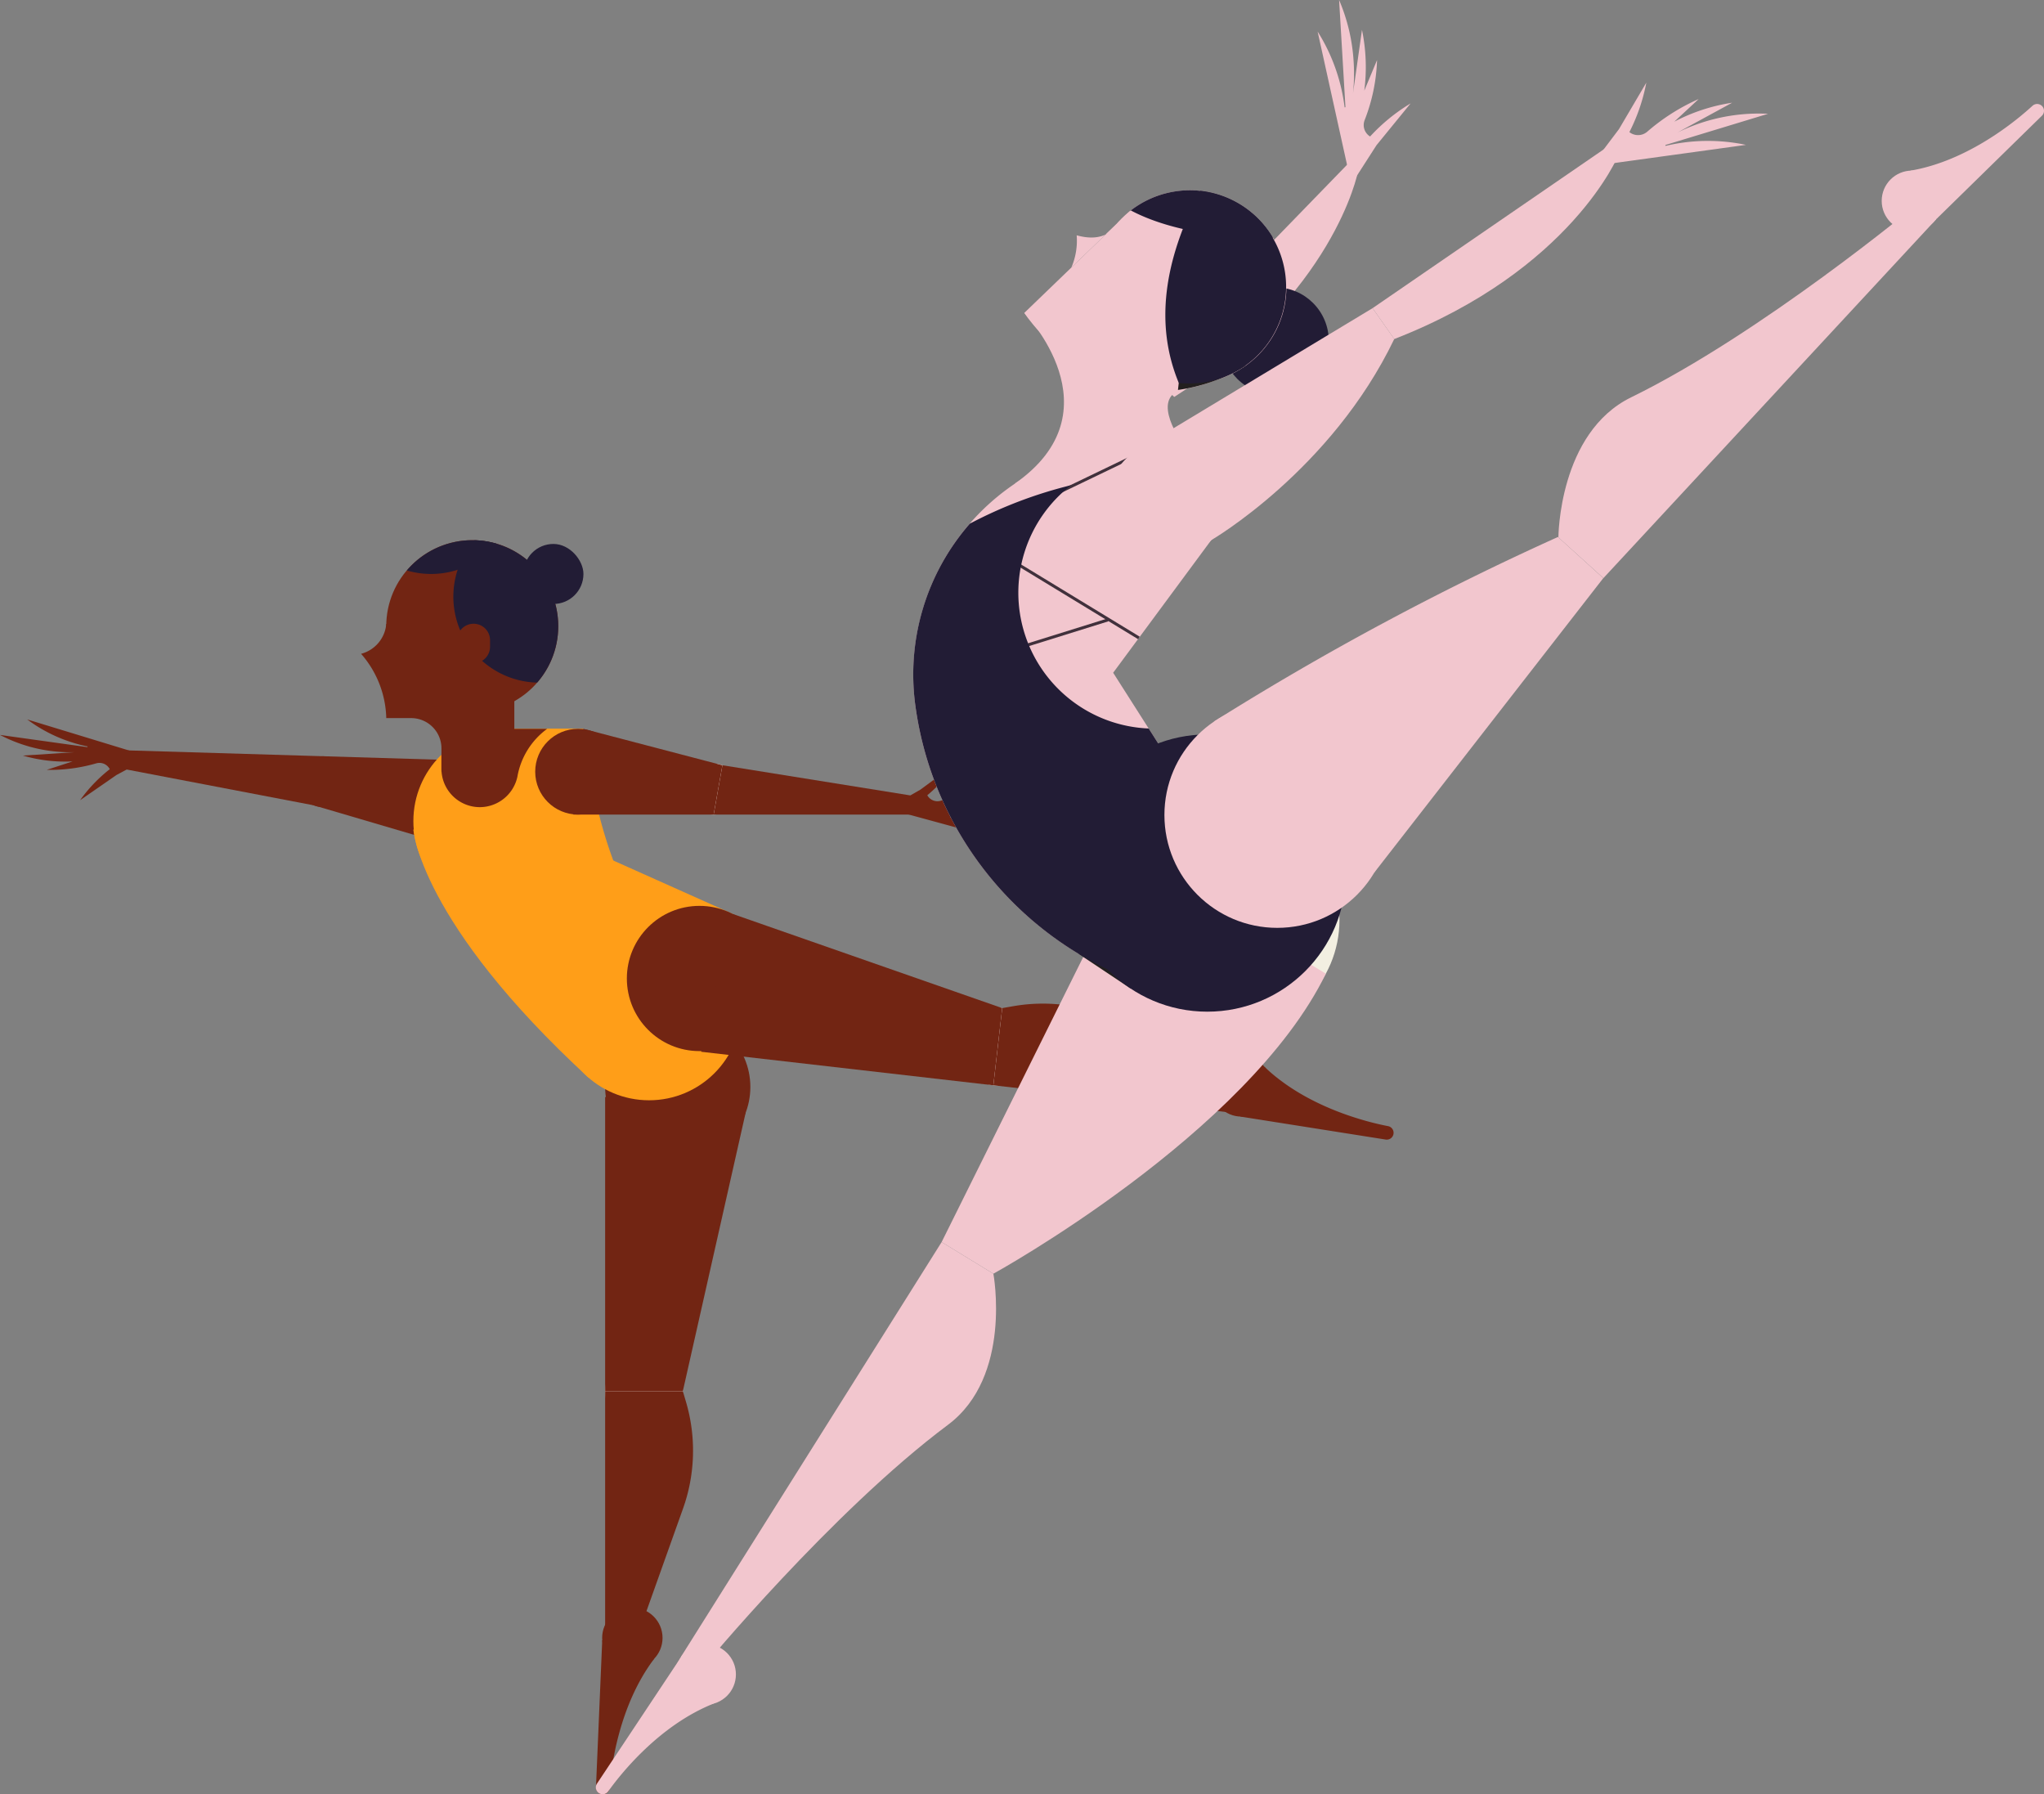 <svg xmlns="http://www.w3.org/2000/svg" viewBox="0 0 193.036 169.437"><rect x="0" y="0" width="193.036" height="169.437" fill="#808080" stroke="none"/><title>performing</title><g id="Layer_2" data-name="Layer 2"><g id="Layer_1-2" data-name="Layer 1"><circle cx="43.266" cy="75.844" r="4.048" fill="#fff"/><polygon points="42.639 79.875 29.622 76.045 30.589 71.414 43.832 71.811 42.639 79.875" fill="#722513"/><polygon points="30.589 71.414 12.016 70.858 11.962 72.666 29.622 76.045 30.589 71.414" fill="#722513"/><path d="M8.269,70.486l-.02.065L0,69.4a14.315,14.315,0,0,0,8.124,1.558h0l-5.957.392a14.252,14.252,0,0,0,4.691.55l-2.448.8A15.806,15.806,0,0,0,9.1,72.08a1.092,1.092,0,0,1,1.265.554h0a14.212,14.212,0,0,0-2.8,2.928l3.435-2.378,3.183-1.706-2.044-.623-.175-.054-.134-.04-.759-.232-2.113-.645-.457-.139L2.57,67.937a14.256,14.256,0,0,0,4.382,2.216C7.39,70.287,7.829,70.4,8.269,70.486Z" fill="#722513"/><circle cx="64.007" cy="102.646" r="6.857" fill="#722513"/><circle cx="60.819" cy="131.369" r="3.669" fill="#fff"/><polygon points="57.15 103.589 57.15 131.369 64.488 131.369 70.417 105.081 57.15 103.589" fill="#722513"/><path d="M57.15,131.369v23.558h2.909l4.447-12.474a16.276,16.276,0,0,0,.283-10.061l-.3-1.023Z" fill="#722513"/><circle cx="59.719" cy="154.665" r="2.852" fill="#722513"/><path d="M56.875,154.885l-.591,13.88a.644.644,0,0,0,.627.671h0a.643.643,0,0,0,.659-.593c.14-1.907.86-7.79,4.226-12.223Z" fill="#722513"/><circle cx="44.599" cy="59.133" r="8.122" fill="#722513"/><circle cx="61.3" cy="95.171" r="8.729" fill="#ff9e18"/><rect x="47.768" y="68.805" width="7.332" height="4.522" fill="#ff9e18"/><circle cx="47.768" cy="77.535" r="8.729" fill="#ff9e18"/><circle cx="54.593" cy="72.872" r="4.048" fill="#722513"/><circle cx="67.398" cy="74.517" r="2.404" fill="#fff"/><path d="M38.417,53.868A8.121,8.121,0,0,0,46.9,51.342a8.121,8.121,0,0,0-8.479,2.526Z" fill="#221c35"/><path d="M44.806,51.016a8.118,8.118,0,0,0,5.923,13.442,8.118,8.118,0,0,0-5.923-13.442Z" fill="#221c35"/><path d="M36.482,58.9A3.2,3.2,0,0,1,34.1,61.739a9.548,9.548,0,0,1,2.379,6.073h2.352a2.859,2.859,0,0,1,2.86,2.86v2.2h6.882V66.124Z" fill="#722513"/><rect x="49.432" y="51.365" width="5.668" height="5.668" rx="2.834" ry="2.834" fill="#221c35"/><path d="M44.725,58.9h0a1.556,1.556,0,0,1,1.556,1.556v.612a1.556,1.556,0,0,1-.887,1.406l-2.225,1.058V60.46A1.556,1.556,0,0,1,44.725,58.9Z" fill="#722513"/><path d="M39.038,78.331s.563,8.729,16.568,23.456l13.6-15.479L57.846,81.227Z" fill="#ff9e18"/><circle cx="66.058" cy="92.399" r="6.857" fill="#722513"/><circle cx="94.231" cy="98.841" r="3.669" fill="#fff"/><polygon points="66.213 99.318 93.813 102.485 94.649 95.196 69.208 86.308 66.213 99.318" fill="#722513"/><path d="M93.813,102.485l23.4,2.686.331-2.889-11.885-5.841A16.271,16.271,0,0,0,95.7,95.013l-1.051.183Z" fill="#722513"/><circle cx="117.249" cy="102.589" r="2.852" fill="#722513"/><path d="M117.144,105.44l13.722,2.169a.644.644,0,0,0,.738-.546h0a.642.642,0,0,0-.515-.722c-1.878-.358-7.641-1.743-11.661-5.592Z" fill="#722513"/><path d="M56.184,75.216a42.283,42.283,0,0,0,1.906,6.5l-4.363-.487Z" fill="#ff9e18"/><polygon points="55.099 68.824 68.225 72.262 67.398 76.92 54.149 76.92 55.099 68.824" fill="#722513"/><polygon points="67.398 76.92 85.979 76.92 85.979 75.112 68.225 72.262 67.398 76.92" fill="#722513"/><path d="M89.735,77.18l.018-.066,8.28.9A14.3,14.3,0,0,0,89.866,76.7h0l5.942-.571A14.278,14.278,0,0,0,91.1,75.72l2.423-.873a15.8,15.8,0,0,0-4.668.765,1.092,1.092,0,0,1-1.28-.516h0a14.257,14.257,0,0,0,2.714-3.011l-3.361,2.479-3.131,1.8,2.062.562.176.048.135.037.766.209,2.131.581.461.126,5.976,1.629a14.29,14.29,0,0,0-4.445-2.084Q90.4,77.293,89.735,77.18Z" fill="#722513"/><circle cx="30.517" cy="73.817" r="2.404" fill="#722513"/><path d="M41.689,71.272v1.322a3.626,3.626,0,0,0,3.627,3.626h0a3.642,3.642,0,0,0,3.545-2.864,7.109,7.109,0,0,1,2.813-4.532h-8.12Z" fill="#722513"/><path d="M108.312,35.031l18.969-19.539.954.762s-2.22,11.551-17.342,21.231Z" fill="#f2c6ce"/><path d="M130,13.708l3.216-3.941a17.38,17.38,0,0,0-3.824,3.122h0a1.267,1.267,0,0,1-.518-1.536,17.045,17.045,0,0,0,1.176-5.683l-1.207,2.895a17.362,17.362,0,0,0-.217-5.747L127.61,10h0a17.37,17.37,0,0,0,.227-4.183A17.374,17.374,0,0,0,126.465,0l.6,10.123-.08.018c-.067-.542-.158-1.086-.278-1.63a17.4,17.4,0,0,0-2.27-5.532l2.539,11.505h0l.085.383h0l.561,2.541Z" fill="#f2c6ce"/><circle cx="115.844" cy="86.864" r="10.656" fill="#f2efe1"/><path d="M106.975,80.958,88.928,117.289l4.887,2.989s24.009-13.2,31.4-28.332Z" fill="#f2c6ce"/><path d="M88.928,117.289,64.307,156.46l2.1.977S78.58,142.719,89.522,134.55c6.112-4.564,4.293-14.272,4.293-14.272Z" fill="#f2c6ce"/><circle cx="66.64" cy="158.116" r="2.86" fill="#f2c6ce"/><path d="M64.085,156.83l-7.708,11.6a.645.645,0,0,0,.19.9h0a.643.643,0,0,0,.873-.168c1.11-1.563,4.78-6.237,9.967-8.295Z" fill="#f2c6ce"/><circle cx="120.428" cy="32.195" r="5.063" fill="#221c35"/><circle cx="112.369" cy="27.09" r="9.122" fill="#f2c6ce"/><path d="M106.705,19.94l-9.972,9.609s8.108,12.427,20.848,5.027Z" fill="#f2c6ce"/><path d="M96.733,29.549s9.017,9.239-.922,16.141l15.9-3.767s-3.17-4.284-.069-5.152Z" fill="#f2c6ce"/><path d="M118.634,94.01a10.921,10.921,0,0,0,4.469-2.265L105.128,63.528l15.333-20.741c-2.176-.146-13.152-.938-15.4-.629l-.2.028A21.754,21.754,0,0,0,86.433,66.524c.008.061.016.123.025.184a32.45,32.45,0,0,0,31.472,28A1.112,1.112,0,0,1,118.634,94.01Z" fill="#f2c6ce"/><path d="M105.441,21.158s-.8,1.888-3.759,1.062a6.379,6.379,0,0,1-.506,3.048Z" fill="#f2c6ce"/><path d="M129.627,29.1l22.447-15.419.785.936s-4.452,10.887-21.185,17.4Z" fill="#f2c6ce"/><line x1="107.553" y1="42.858" x2="98.473" y2="47.228" fill="none" stroke="#41313c" stroke-miterlimit="10" stroke-width="0.281"/><line x1="95.772" y1="53.065" x2="107.559" y2="60.24" fill="none" stroke="#41313c" stroke-miterlimit="10" stroke-width="0.281"/><line x1="104.638" y1="58.537" x2="96.649" y2="61.029" fill="none" stroke="#41313c" stroke-miterlimit="10" stroke-width="0.281"/><polygon points="106.76 93.336 101.855 90.064 108.174 88.918 106.76 93.336" fill="#221f1f"/><path d="M121.55,89.307,108.482,68.792a12.832,12.832,0,0,1-7.323-22.976,41.666,41.666,0,0,0-9.576,3.638,21.661,21.661,0,0,0-5.15,17.07c.008.061.016.123.025.184A32.454,32.454,0,0,0,113.692,94.35Z" fill="#221c35"/><path d="M151.426,54.593,182.887,20.67,181,19.32s-14.688,12.2-26.956,18.2c-6.853,3.351-6.867,13.228-6.867,13.228Z" fill="#f2c6ce"/><circle cx="114.018" cy="82.442" r="13.091" fill="#221c35"/><path d="M129.784,82.4l21.632-27.808-4.282-3.885a268.879,268.879,0,0,0-32.467,17.415Z" fill="#f2c6ce"/><circle cx="180.568" cy="18.969" r="2.86" fill="#f2c6ce"/><path d="M182.887,20.67l9.955-9.744a.646.646,0,0,0,0-.921h0a.645.645,0,0,0-.889-.018c-1.412,1.3-6.031,5.2-11.533,6.127Z" fill="#f2c6ce"/><circle cx="120.624" cy="76.962" r="10.656" fill="#f2c6ce"/><path d="M111.247,36.822a16.71,16.71,0,0,0,6.334-2.246L112.3,27.464Z" fill="#221f1f"/><path d="M113.354,18.021c-3.46,6.588-4.3,12.663-2.032,18.133a9.123,9.123,0,1,0,2.032-18.133Z" fill="#221c35"/><path d="M120.223,22.446a9.123,9.123,0,0,0-13.43-2.574c5.523,2.92,13.429,2.575,13.429,2.575Z" fill="#221c35"/><circle cx="110.26" cy="47.272" r="5.566" fill="#f2c6ce"/><path d="M114.382,51.011s11.332-6.573,17.292-19L129.627,29.1l-22.46,13.546Z" fill="#f2c6ce"/><path d="M157.287,13.776l-.011-.082,9.7-2.949a17.4,17.4,0,0,0-9.774,2.432h0L163.586,9.7a17.354,17.354,0,0,0-5.464,1.79l2.3-2.137a19.272,19.272,0,0,0-4.862,3.089,1.329,1.329,0,0,1-1.681.033h0a17.343,17.343,0,0,0,1.6-4.669l-2.58,4.384L150.251,15.7l2.577-.355.221-.031.169-.023.958-.132,2.664-.368.576-.079,7.472-1.031a17.386,17.386,0,0,0-5.975-.21C158.361,13.547,157.819,13.651,157.287,13.776Z" fill="#f2c6ce"/></g></g></svg>